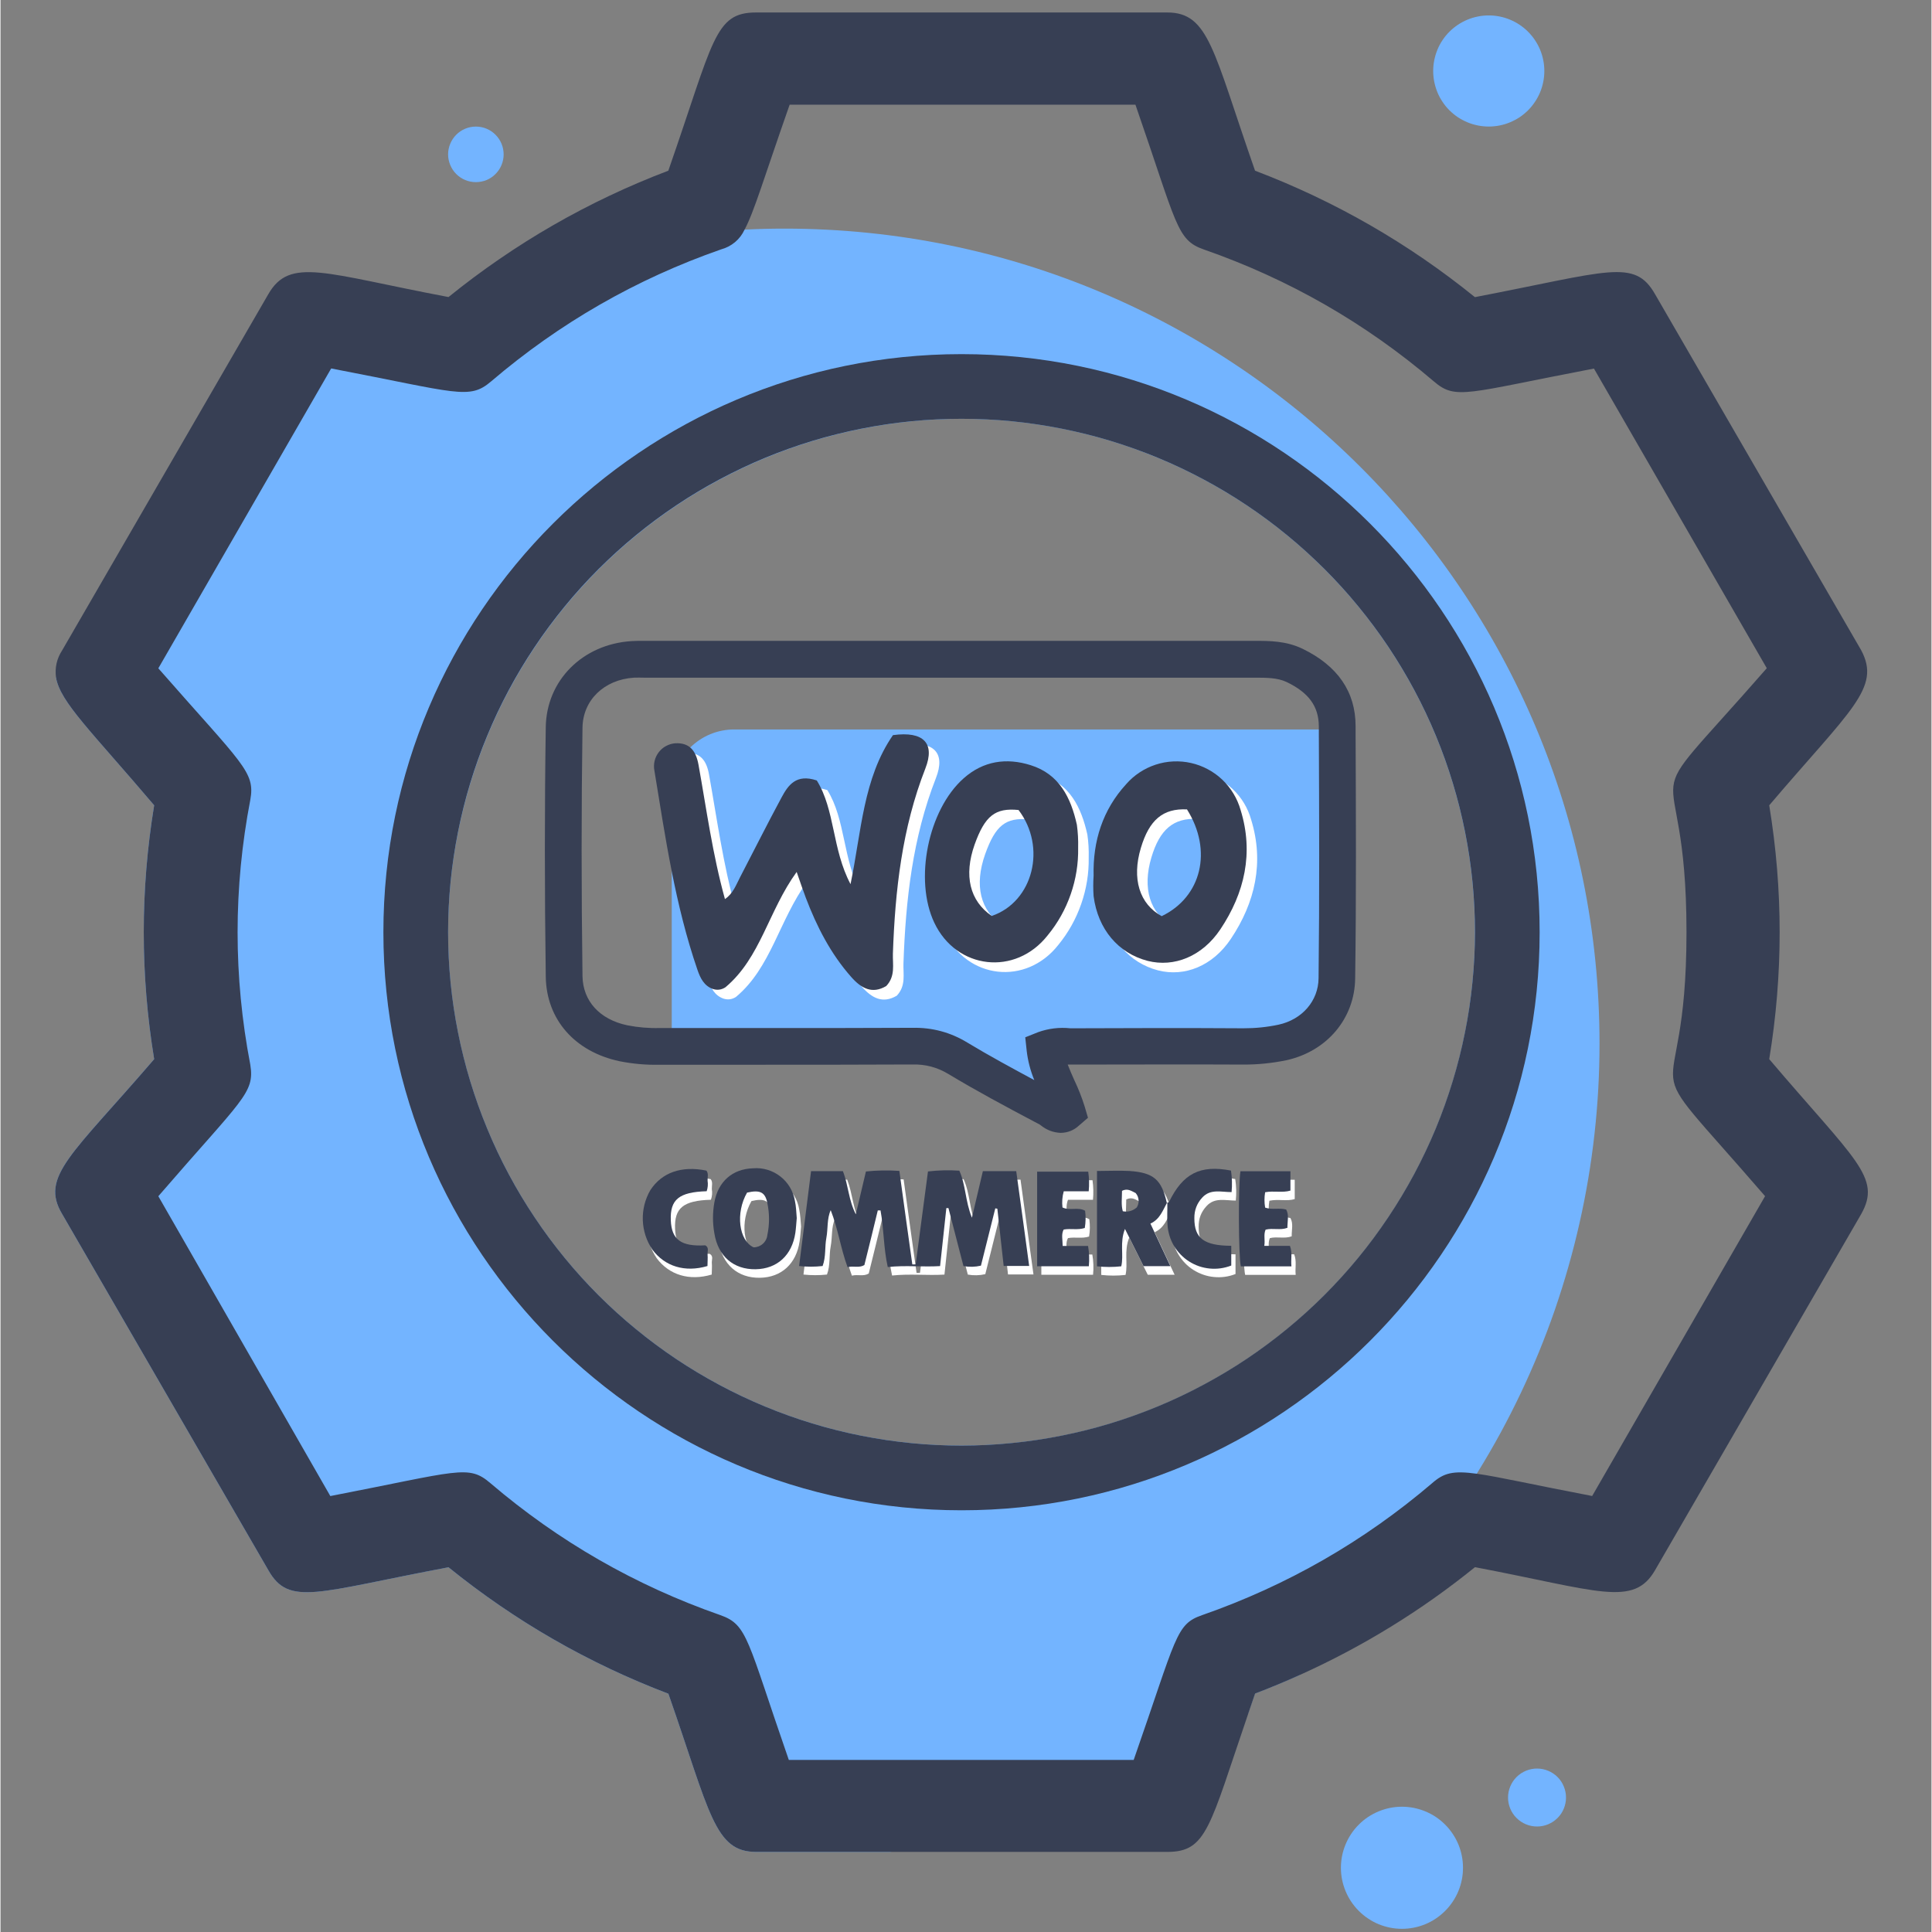 <svg xmlns="http://www.w3.org/2000/svg" xmlns:xlink="http://www.w3.org/1999/xlink" width="300" viewBox="0 0 224.88 225" height="300" preserveAspectRatio="xMidYMid meet"><rect x="0" y="0" width="224.88" height="225" fill="#808080" stroke="none"/><defs><clipPath id="7c357c582d"><path d="M 6.371 26.047 L 186.961 26.047 L 186.961 215.945 L 6.371 215.945 Z M 6.371 26.047 " clip-rule="nonzero"></path></clipPath><clipPath id="9b3da25882"><path d="M 6.371 1.211 L 217.648 1.211 L 217.648 215.945 L 6.371 215.945 Z M 6.371 1.211 " clip-rule="nonzero"></path></clipPath><clipPath id="e8b8d35fde"><path d="M 166 1.211 L 179.965 1.211 L 179.965 15 L 166 15 Z M 166 1.211 " clip-rule="nonzero"></path></clipPath><clipPath id="2f2c41d302"><path d="M 156 210 L 170.969 210 L 170.969 224.879 L 156 224.879 Z M 156 210 " clip-rule="nonzero"></path></clipPath></defs><g clip-path="url(#7c357c582d)"><path fill="#73b4ff" d="M 91.305 26.625 C 89.75 26.625 88.195 26.66 86.656 26.742 C 84.57 26.844 82.488 27.012 80.41 27.254 C 78.336 27.492 76.27 27.801 74.211 28.176 C 72.16 28.547 70.117 28.992 68.09 29.504 C 66.062 30.012 64.059 30.59 62.07 31.234 C 60.078 31.879 58.113 32.586 56.176 33.359 C 54.234 34.133 52.316 34.969 50.43 35.863 C 48.547 36.766 46.691 37.727 44.867 38.75 C 43.043 39.77 41.258 40.852 39.508 41.992 C 37.754 43.129 36.043 44.328 34.371 45.578 C 32.699 46.832 31.07 48.141 29.48 49.504 C 27.898 50.859 26.359 52.273 24.863 53.734 C 23.371 55.199 21.926 56.707 20.535 58.262 C 19.145 59.82 17.801 61.426 16.516 63.07 C 15.227 64.719 13.992 66.402 12.82 68.129 C 11.645 69.859 10.527 71.625 9.465 73.422 C 8.406 75.223 7.406 77.059 6.469 78.926 C 6.969 81.793 10.578 85.164 17.895 93.785 C 16.277 103.637 16.277 113.492 17.895 123.348 C 8.312 134.504 4.562 137.016 7.184 141.395 L 31.18 182.844 C 33.594 187.129 36.805 185.418 52.172 182.523 C 59.926 188.797 68.461 193.703 77.781 197.25 C 82.648 211.176 83.133 215.672 88.004 215.672 L 103.57 215.672 C 111.062 214.703 118.336 212.855 125.387 210.145 C 132.438 207.426 139.066 203.914 145.273 199.605 C 145.527 198.848 145.805 198.059 146.09 197.23 C 147.848 196.562 149.582 195.84 151.293 195.066 C 154.012 192.852 156.605 190.488 159.062 187.988 C 161.52 185.48 163.832 182.848 166 180.09 C 168.164 177.328 170.172 174.457 172.02 171.473 C 173.867 168.488 175.543 165.414 177.047 162.242 C 178.555 159.074 179.879 155.828 181.027 152.516 C 182.168 149.195 183.129 145.824 183.898 142.402 C 184.672 138.98 185.25 135.523 185.637 132.035 C 186.027 128.551 186.219 125.051 186.219 121.543 C 186.219 69.121 143.727 26.625 91.305 26.625 Z M 111.922 48.773 C 113.879 48.773 115.832 48.867 117.781 49.059 C 119.73 49.254 121.664 49.539 123.582 49.922 C 125.504 50.305 127.402 50.777 129.277 51.344 C 131.148 51.914 132.992 52.574 134.801 53.324 C 136.613 54.074 138.375 54.91 140.105 55.836 C 141.832 56.758 143.512 57.762 145.141 58.848 C 146.766 59.938 148.336 61.102 149.852 62.348 C 151.367 63.59 152.812 64.902 154.195 66.285 C 155.582 67.672 156.895 69.121 158.141 70.637 C 159.383 72.148 160.543 73.719 161.633 75.348 C 162.719 76.977 163.727 78.656 164.648 80.379 C 165.574 82.105 166.41 83.875 167.16 85.688 C 167.906 87.492 168.566 89.336 169.133 91.211 C 169.703 93.086 170.176 94.98 170.559 96.902 C 170.941 98.824 171.23 100.758 171.422 102.703 C 171.613 104.656 171.707 106.609 171.707 108.57 C 171.707 110.523 171.613 112.477 171.418 114.43 C 171.227 116.375 170.941 118.309 170.559 120.23 C 170.176 122.152 169.699 124.047 169.133 125.922 C 168.562 127.797 167.902 129.641 167.156 131.445 C 166.406 133.258 165.57 135.023 164.648 136.754 C 163.723 138.477 162.719 140.156 161.629 141.785 C 160.539 143.414 159.379 144.984 158.137 146.496 C 156.891 148.012 155.578 149.461 154.191 150.844 C 152.805 152.23 151.359 153.543 149.848 154.785 C 148.332 156.027 146.758 157.191 145.133 158.281 C 143.504 159.371 141.828 160.371 140.098 161.297 C 138.371 162.219 136.605 163.055 134.797 163.805 C 132.984 164.555 131.141 165.215 129.27 165.781 C 127.398 166.352 125.5 166.828 123.578 167.211 C 121.66 167.586 119.723 167.875 117.773 168.066 C 115.828 168.258 113.871 168.355 111.914 168.355 C 109.953 168.355 108.004 168.258 106.055 168.066 C 104.105 167.875 102.168 167.586 100.25 167.207 C 98.328 166.828 96.43 166.352 94.555 165.781 C 92.684 165.215 90.844 164.555 89.031 163.805 C 87.223 163.055 85.457 162.219 83.73 161.293 C 82 160.371 80.32 159.367 78.695 158.281 C 77.066 157.191 75.496 156.023 73.98 154.781 C 72.469 153.539 71.02 152.23 69.637 150.844 C 68.25 149.457 66.938 148.008 65.691 146.492 C 64.453 144.984 63.289 143.41 62.199 141.781 C 61.113 140.152 60.105 138.473 59.184 136.75 C 58.258 135.023 57.426 133.254 56.676 131.441 C 55.926 129.637 55.266 127.793 54.699 125.918 C 54.129 124.043 53.652 122.148 53.27 120.227 C 52.891 118.305 52.602 116.371 52.41 114.426 C 52.219 112.477 52.121 110.52 52.121 108.566 C 52.125 106.605 52.223 104.652 52.418 102.703 C 52.609 100.758 52.898 98.824 53.281 96.902 C 53.668 94.98 54.145 93.086 54.715 91.215 C 55.285 89.34 55.945 87.5 56.695 85.691 C 57.445 83.883 58.277 82.117 59.203 80.387 C 60.129 78.664 61.133 76.988 62.223 75.359 C 63.312 73.73 64.477 72.164 65.715 70.648 C 66.961 69.137 68.273 67.688 69.66 66.301 C 71.043 64.922 72.488 63.605 74.004 62.363 C 75.516 61.121 77.09 59.953 78.719 58.867 C 80.34 57.777 82.02 56.773 83.746 55.852 C 85.473 54.926 87.238 54.09 89.047 53.34 C 90.855 52.59 92.699 51.93 94.57 51.359 C 96.441 50.789 98.34 50.312 100.262 49.934 C 102.18 49.547 104.113 49.258 106.062 49.066 C 108.012 48.871 109.961 48.773 111.922 48.773 Z M 111.922 48.773 " fill-opacity="1" fill-rule="nonzero"></path></g><g clip-path="url(#9b3da25882)"><path fill="#373f54" d="M 205.984 123.348 C 207.602 113.492 207.602 103.637 205.984 93.785 C 215.465 82.641 219.035 80.125 216.695 75.73 L 192.699 34.281 C 190.289 30.051 187.348 31.605 171.707 34.605 C 163.957 28.332 155.422 23.422 146.102 19.879 C 141.238 5.977 140.754 1.453 135.879 1.453 L 88 1.453 C 83.125 1.453 83.074 4.668 77.773 19.879 C 68.457 23.418 59.922 28.328 52.172 34.594 C 37.711 31.859 33.699 29.883 31.18 34.273 L 7.184 75.73 C 6.547 76.707 6.309 77.773 6.469 78.926 C 6.969 81.793 10.578 85.164 17.895 93.785 C 16.277 103.637 16.277 113.492 17.895 123.348 C 8.312 134.504 4.562 137.016 7.184 141.395 L 31.18 182.844 C 33.594 187.129 36.805 185.418 52.172 182.523 C 59.926 188.797 68.461 193.703 77.781 197.25 C 82.648 211.176 83.133 215.672 88.004 215.672 L 135.887 215.672 C 140.492 215.672 140.789 212.797 145.297 199.605 C 145.547 198.848 145.824 198.059 146.109 197.23 C 147.867 196.562 149.602 195.84 151.316 195.066 C 158.652 191.758 165.453 187.578 171.715 182.512 C 186.117 185.246 190.188 187.227 192.703 182.836 L 216.699 141.383 C 219.102 137.109 215.996 135.129 205.984 123.348 Z M 196.348 108.566 C 196.348 131.699 189.168 120.398 205.5 139.305 L 185.363 174.223 C 178.445 172.902 174.477 171.984 171.938 171.633 C 169.133 171.246 168.078 171.543 166.73 172.727 C 158.766 179.52 149.836 184.641 139.949 188.094 C 136.844 189.164 137.004 190.555 131.969 204.961 L 91.805 204.961 C 86.93 190.93 87.035 189.219 83.824 188.094 C 73.938 184.641 65.012 179.52 57.051 172.727 C 54.477 170.523 53.402 171.328 38.41 174.23 L 18.379 139.312 C 28.18 127.961 29.625 127.316 29.09 123.996 C 27.117 113.715 27.117 103.43 29.09 93.152 C 29.68 89.879 28.234 89.078 18.379 77.832 L 38.508 42.91 C 53.289 45.742 54.574 46.602 57.145 44.41 C 65.105 37.617 74.031 32.492 83.918 29.043 C 84.523 28.879 85.062 28.598 85.539 28.203 C 86.016 27.801 86.387 27.316 86.648 26.75 C 87.742 24.742 88.898 20.758 91.902 12.191 L 132.172 12.191 C 137.051 26.25 136.941 27.938 140.152 29.059 C 150.039 32.508 158.969 37.629 166.934 44.426 C 169.504 46.625 170.68 45.77 185.57 42.922 L 205.699 77.82 C 189.168 96.73 196.348 85.305 196.348 108.566 Z M 196.348 108.566 " fill-opacity="1" fill-rule="nonzero"></path></g><path fill="#ffffff" d="M 94.887 137.379 L 98.602 137.379 C 99.242 139.02 99.266 140.797 100.109 142.398 L 101.281 137.418 C 102.578 137.285 103.875 137.262 105.176 137.355 C 105.68 141.066 106.184 144.652 106.684 148.242 L 107.078 148.242 C 107.547 144.648 108.027 141.047 108.504 137.414 C 109.719 137.273 110.938 137.242 112.16 137.324 C 112.914 138.988 112.84 140.871 113.629 142.801 C 114.09 140.836 114.492 139.137 114.902 137.379 L 118.789 137.379 C 119.289 141.031 119.793 144.684 120.297 148.422 L 117.332 148.422 C 117.086 146.184 116.828 143.973 116.594 141.762 L 116.355 141.711 C 115.809 143.922 115.25 146.129 114.688 148.387 C 114.012 148.543 113.336 148.559 112.652 148.438 C 112.066 146.168 111.484 143.922 110.895 141.68 L 110.652 141.68 C 110.418 143.887 110.184 146.082 109.93 148.438 C 107.926 148.562 105.914 148.324 103.832 148.547 C 103.328 146.316 103.391 144.098 102.988 141.953 L 102.676 141.953 C 102.172 144.082 101.625 146.207 101.113 148.316 C 100.484 148.688 99.852 148.387 99.152 148.562 C 98.344 146.363 98.039 144.098 97.184 141.922 C 96.738 142.926 96.887 144.082 96.684 145.141 C 96.477 146.199 96.656 147.332 96.25 148.434 C 95.336 148.531 94.422 148.531 93.512 148.434 C 93.957 144.738 94.418 141.094 94.887 137.379 Z M 94.887 137.379 " fill-opacity="1" fill-rule="nonzero"></path><path fill="#ffffff" d="M 93.234 142.848 C 93.18 143.422 93.148 144 93.062 144.57 C 92.684 147.176 90.945 148.766 88.445 148.809 C 85.867 148.852 84.066 147.277 83.633 144.613 C 83.426 143.418 83.426 142.223 83.633 141.027 C 84.066 138.602 85.738 137.117 88.152 137.047 C 88.719 137.004 89.277 137.062 89.82 137.227 C 90.367 137.391 90.863 137.648 91.316 137.996 C 91.766 138.344 92.137 138.762 92.43 139.25 C 92.723 139.738 92.918 140.266 93.012 140.828 C 93.152 141.484 93.176 142.172 93.234 142.848 Z M 87.457 139.875 C 86.086 142.246 86.5 145.469 88.211 146.246 C 88.41 146.25 88.602 146.215 88.789 146.145 C 88.977 146.074 89.141 145.973 89.289 145.844 C 89.441 145.711 89.559 145.555 89.648 145.383 C 89.742 145.207 89.797 145.02 89.82 144.82 C 90.082 143.578 90.082 142.34 89.82 141.098 C 89.547 139.816 88.949 139.523 87.457 139.875 Z M 87.457 139.875 " fill-opacity="1" fill-rule="nonzero"></path><path fill="#ffffff" d="M 136.367 141.031 C 135.867 141.941 135.527 142.992 134.414 143.504 L 136.734 148.457 L 133.609 148.457 L 131.449 144.125 C 130.812 145.73 131.324 147.137 131.02 148.477 C 130.078 148.582 129.137 148.582 128.191 148.477 L 128.191 137.359 C 129.488 137.359 130.703 137.293 131.953 137.359 C 134.785 137.551 135.715 138.359 136.316 141.062 Z M 132.715 139.969 C 132.25 139.73 131.758 139.348 131.102 139.691 C 131.102 140.539 130.988 141.309 131.195 142.066 C 131.809 142.18 132.352 142.031 132.824 141.621 C 132.988 141.359 133.059 141.078 133.039 140.773 C 133.02 140.469 132.91 140.199 132.715 139.961 Z M 132.715 139.969 " fill-opacity="1" fill-rule="nonzero"></path><path fill="#ffffff" d="M 126.801 141.996 C 126.895 142.668 126.887 143.34 126.773 144.008 C 125.938 144.273 125.145 144.035 124.316 144.188 C 124.016 144.734 124.191 145.344 124.195 146.098 L 127.152 146.098 C 127.289 146.879 127.316 147.668 127.238 148.457 L 121.215 148.457 L 121.215 137.445 L 127.172 137.445 C 127.281 138.199 127.297 138.961 127.23 139.727 L 124.32 139.727 C 124.051 140.398 124.191 141.004 124.168 141.609 C 125.043 142.035 126 141.504 126.801 141.996 Z M 126.801 141.996 " fill-opacity="1" fill-rule="nonzero"></path><path fill="#ffffff" d="M 144.898 137.395 L 150.723 137.395 L 150.723 139.645 C 149.824 139.922 148.816 139.621 147.773 139.836 C 147.668 140.434 147.668 141.027 147.773 141.625 C 148.598 141.918 149.395 141.625 150.223 141.852 C 150.582 142.5 150.359 143.211 150.371 143.98 C 149.531 144.293 148.676 143.98 147.828 144.191 C 147.562 144.785 147.793 145.383 147.672 146.078 L 150.66 146.078 C 150.977 146.91 150.746 147.66 150.836 148.469 L 144.949 148.469 C 144.668 147.297 144.633 138.969 144.898 137.395 Z M 144.898 137.395 " fill-opacity="1" fill-rule="nonzero"></path><path fill="#ffffff" d="M 82.828 148.434 C 80.211 149.207 77.871 148.477 76.422 146.535 C 76.078 146.027 75.809 145.48 75.617 144.898 C 75.426 144.312 75.32 143.715 75.301 143.102 C 75.277 142.484 75.34 141.879 75.492 141.281 C 75.641 140.688 75.867 140.121 76.176 139.59 C 77.52 137.535 79.801 136.727 82.703 137.32 C 82.98 137.664 82.824 138.098 82.84 138.492 C 82.91 138.91 82.875 139.32 82.734 139.723 C 79.516 139.816 78.457 140.68 78.559 143.117 C 78.652 145.367 79.762 146.172 82.574 146.016 C 83.074 146.273 82.801 146.738 82.84 147.117 C 82.879 147.492 82.828 147.945 82.828 148.434 Z M 82.828 148.434 " fill-opacity="1" fill-rule="nonzero"></path><path fill="#ffffff" d="M 136.316 141.078 C 136.406 141.043 136.547 141.031 136.578 140.969 C 138.188 137.656 140.207 136.621 143.797 137.312 C 143.922 138.148 143.945 138.98 143.863 139.82 C 142.648 139.82 141.402 139.414 140.453 140.461 C 139.82 141.141 139.516 141.945 139.535 142.875 C 139.535 145.203 140.645 146.051 143.828 146.078 L 143.828 148.371 C 143.43 148.527 143.02 148.637 142.594 148.695 C 142.172 148.754 141.746 148.762 141.32 148.719 C 140.895 148.68 140.48 148.59 140.074 148.449 C 139.672 148.312 139.289 148.125 138.926 147.898 C 138.566 147.668 138.234 147.402 137.941 147.094 C 137.645 146.785 137.387 146.449 137.168 146.082 C 136.949 145.715 136.773 145.332 136.648 144.922 C 136.52 144.516 136.441 144.098 136.414 143.668 C 136.336 142.797 136.414 141.91 136.414 141.027 Z M 136.316 141.078 " fill-opacity="1" fill-rule="nonzero"></path><path fill="#373f54" d="M 94.395 136.391 L 98.102 136.391 C 98.746 138.031 98.766 139.805 99.609 141.41 L 100.785 136.43 C 102.078 136.293 103.379 136.273 104.68 136.363 C 105.184 140.078 105.684 143.664 106.188 147.254 L 106.578 147.254 C 107.051 143.66 107.527 140.059 108.012 136.426 C 109.223 136.285 110.441 136.254 111.664 136.336 C 112.418 138.004 112.344 139.883 113.129 141.812 C 113.594 139.848 113.996 138.148 114.406 136.391 L 118.289 136.391 C 118.793 140.043 119.297 143.695 119.797 147.434 L 116.828 147.434 C 116.578 145.195 116.328 142.98 116.09 140.766 L 115.852 140.723 L 114.18 147.398 C 113.508 147.555 112.828 147.57 112.145 147.449 L 110.395 140.691 L 110.152 140.691 C 109.91 142.895 109.676 145.098 109.422 147.449 C 107.418 147.574 105.41 147.332 103.328 147.559 C 102.828 145.332 102.883 143.105 102.484 140.961 L 102.168 140.961 C 101.668 143.094 101.121 145.219 100.605 147.328 C 99.977 147.699 99.344 147.398 98.645 147.57 C 97.844 145.379 97.535 143.105 96.684 140.934 C 96.23 141.938 96.379 143.094 96.18 144.152 C 95.977 145.211 96.148 146.344 95.742 147.441 C 94.828 147.543 93.918 147.543 93.004 147.441 C 93.461 143.75 93.922 140.098 94.395 136.391 Z M 94.395 136.391 " fill-opacity="1" fill-rule="nonzero"></path><path fill="#373f54" d="M 92.73 141.855 C 92.676 142.434 92.648 143.012 92.566 143.578 C 92.18 146.188 90.445 147.773 87.945 147.816 C 85.367 147.859 83.562 146.309 83.133 143.625 C 82.922 142.43 82.922 141.234 83.133 140.039 C 83.562 137.613 85.234 136.129 87.648 136.059 C 88.215 136.012 88.773 136.07 89.32 136.234 C 89.863 136.398 90.363 136.656 90.812 137.004 C 91.262 137.352 91.633 137.773 91.926 138.258 C 92.219 138.746 92.414 139.27 92.512 139.832 C 92.656 140.496 92.676 141.184 92.73 141.855 Z M 86.945 138.887 C 85.574 141.258 85.988 144.477 87.699 145.262 C 87.898 145.266 88.09 145.23 88.277 145.16 C 88.461 145.09 88.629 144.988 88.777 144.855 C 88.926 144.723 89.047 144.57 89.137 144.391 C 89.23 144.215 89.285 144.027 89.305 143.832 C 89.566 142.59 89.566 141.348 89.305 140.109 C 89.051 138.828 88.453 138.551 86.961 138.887 Z M 86.945 138.887 " fill-opacity="1" fill-rule="nonzero"></path><path fill="#373f54" d="M 135.871 140.027 C 135.367 140.938 135.031 141.988 133.918 142.5 L 136.238 147.453 L 133.113 147.453 L 130.953 143.121 C 130.316 144.73 130.832 146.133 130.523 147.473 C 129.582 147.578 128.641 147.578 127.695 147.473 L 127.695 136.371 C 128.992 136.371 130.234 136.305 131.461 136.371 C 134.289 136.559 135.219 137.375 135.824 140.074 Z M 132.223 138.961 C 131.75 138.727 131.258 138.344 130.609 138.688 C 130.609 139.535 130.492 140.305 130.699 141.062 C 131.312 141.176 131.855 141.027 132.328 140.617 C 132.488 140.359 132.559 140.078 132.539 139.777 C 132.52 139.477 132.414 139.207 132.223 138.973 Z M 132.223 138.961 " fill-opacity="1" fill-rule="nonzero"></path><path fill="#373f54" d="M 126.309 141.004 C 126.398 141.672 126.387 142.344 126.273 143.012 C 125.441 143.277 124.648 143.043 123.816 143.191 C 123.516 143.738 123.691 144.348 123.699 145.105 L 126.656 145.105 C 126.789 145.887 126.82 146.672 126.746 147.465 L 120.723 147.465 L 120.723 136.453 L 126.676 136.453 C 126.785 137.215 126.805 137.977 126.73 138.738 L 123.824 138.738 C 123.652 139.355 123.602 139.984 123.676 140.621 C 124.551 141.031 125.5 140.531 126.309 141.004 Z M 126.309 141.004 " fill-opacity="1" fill-rule="nonzero"></path><path fill="#373f54" d="M 144.402 136.406 L 150.223 136.406 L 150.223 138.656 C 149.324 138.934 148.32 138.656 147.277 138.848 C 147.176 139.441 147.176 140.039 147.277 140.637 C 148.102 140.926 148.898 140.637 149.73 140.863 C 150.082 141.508 149.867 142.223 149.871 142.992 C 149.035 143.305 148.184 142.992 147.332 143.203 C 147.07 143.797 147.297 144.395 147.18 145.09 L 150.164 145.09 C 150.48 145.922 150.25 146.668 150.34 147.48 L 144.445 147.48 C 144.172 146.309 144.137 137.98 144.402 136.406 Z M 144.402 136.406 " fill-opacity="1" fill-rule="nonzero"></path><path fill="#373f54" d="M 82.332 147.441 C 79.715 148.219 77.375 147.488 75.926 145.543 C 75.582 145.039 75.312 144.492 75.121 143.91 C 74.93 143.324 74.824 142.727 74.801 142.109 C 74.781 141.496 74.844 140.891 74.992 140.293 C 75.145 139.695 75.371 139.133 75.68 138.602 C 77.023 136.547 79.309 135.738 82.207 136.328 C 82.484 136.676 82.328 137.109 82.344 137.504 C 82.41 137.926 82.375 138.332 82.238 138.73 C 79.02 138.828 77.961 139.691 78.062 142.129 C 78.156 144.379 79.266 145.188 82.078 145.031 C 82.555 145.289 82.309 145.75 82.344 146.129 C 82.379 146.504 82.332 146.957 82.332 147.441 Z M 82.332 147.441 " fill-opacity="1" fill-rule="nonzero"></path><path fill="#373f54" d="M 135.824 140.086 C 135.91 140.051 136.051 140.043 136.086 139.977 C 137.699 136.664 139.711 135.633 143.301 136.324 C 143.426 137.16 143.449 137.996 143.371 138.832 C 142.152 138.832 140.906 138.426 139.957 139.465 C 139.324 140.148 139.02 140.957 139.035 141.887 C 139.035 144.211 140.145 145.066 143.332 145.086 L 143.332 147.383 C 142.934 147.539 142.52 147.648 142.098 147.707 C 141.672 147.766 141.25 147.773 140.824 147.734 C 140.395 147.691 139.98 147.602 139.574 147.465 C 139.172 147.324 138.789 147.141 138.426 146.91 C 138.066 146.684 137.738 146.414 137.441 146.105 C 137.141 145.801 136.883 145.465 136.664 145.098 C 136.445 144.73 136.273 144.344 136.145 143.934 C 136.02 143.523 135.938 143.105 135.91 142.68 C 135.836 141.805 135.91 140.922 135.887 140.039 Z M 135.824 140.086 " fill-opacity="1" fill-rule="nonzero"></path><path fill="#73b4ff" d="M 85.457 84.953 C 84.98 84.949 84.504 84.996 84.035 85.09 C 83.566 85.18 83.109 85.32 82.668 85.5 C 82.227 85.684 81.805 85.906 81.41 86.172 C 81.012 86.438 80.641 86.738 80.305 87.074 C 79.965 87.41 79.664 87.777 79.402 88.176 C 79.137 88.574 78.91 88.992 78.727 89.434 C 78.543 89.875 78.406 90.332 78.312 90.801 C 78.219 91.27 78.172 91.742 78.172 92.223 L 78.172 121.793 L 109.609 121.793 L 123.359 129.859 L 122.289 121.793 L 148.793 121.793 C 149.273 121.793 149.746 121.746 150.219 121.652 C 150.688 121.559 151.145 121.422 151.586 121.238 C 152.031 121.055 152.449 120.832 152.844 120.562 C 153.242 120.297 153.613 119.996 153.953 119.656 C 154.293 119.316 154.594 118.949 154.859 118.551 C 155.125 118.152 155.352 117.73 155.535 117.289 C 155.719 116.848 155.859 116.391 155.953 115.922 C 156.047 115.453 156.094 114.977 156.094 114.5 L 156.094 84.953 Z M 85.457 84.953 " fill-opacity="1" fill-rule="nonzero"></path><path fill="#373f54" d="M 157.812 85.41 L 157.812 84.57 C 157.812 80.551 155.715 77.539 151.633 75.555 C 149.719 74.637 147.797 74.633 146.074 74.633 L 74.781 74.633 C 74.359 74.633 73.918 74.633 73.469 74.664 C 67.773 75.035 63.582 79.25 63.5 84.676 C 63.359 94.012 63.359 103.781 63.5 113.746 C 63.57 118.711 66.867 122.488 72.113 123.594 C 73.648 123.898 75.203 124.035 76.77 124 L 86.566 124 C 93.836 124 99.898 124 106.148 123.969 L 106.207 123.969 C 107.707 123.93 109.098 124.297 110.383 125.074 C 113.672 127.059 117.094 128.883 120.426 130.648 L 121.008 130.953 C 121.039 130.973 121.066 130.992 121.094 131.016 L 121.168 131.07 C 121.84 131.609 122.605 131.895 123.461 131.934 C 124.289 131.922 125.004 131.633 125.609 131.07 L 126.645 130.176 L 126.258 128.859 C 125.93 127.805 125.523 126.777 125.047 125.777 C 124.773 125.16 124.508 124.566 124.285 123.98 L 125.238 123.98 C 131.828 123.98 138.293 123.945 144.707 123.98 C 146.395 123.988 148.07 123.82 149.727 123.48 C 154.477 122.445 157.711 118.609 157.762 113.941 C 157.898 104.379 157.852 94.734 157.812 85.41 Z M 120.848 120.203 L 119.34 120.805 L 119.512 122.41 C 119.652 123.574 119.945 124.703 120.395 125.789 C 117.883 124.434 115.148 122.961 112.598 121.418 C 110.637 120.223 108.508 119.652 106.211 119.699 L 106.133 119.699 C 99.605 119.734 93.141 119.73 86.551 119.723 L 76.766 119.723 C 75.496 119.758 74.242 119.652 72.996 119.406 C 69.773 118.727 67.824 116.578 67.777 113.68 C 67.641 103.762 67.641 94.031 67.777 84.734 C 67.828 81.539 70.289 79.152 73.762 78.922 C 74.145 78.898 74.551 78.922 74.953 78.922 L 146.059 78.922 C 147.422 78.922 148.707 78.922 149.777 79.426 C 152.363 80.668 153.52 82.266 153.531 84.602 L 153.531 85.445 C 153.57 94.758 153.613 104.395 153.5 113.926 C 153.473 116.559 151.598 118.734 148.832 119.336 C 147.484 119.621 146.117 119.758 144.742 119.754 C 138.242 119.715 131.812 119.723 125.223 119.754 C 125.078 119.754 124.887 119.754 124.723 119.754 L 124.59 119.754 C 123.312 119.621 122.062 119.77 120.848 120.203 Z M 120.848 120.203 " fill-opacity="1" fill-rule="nonzero"></path><path fill="#ffffff" d="M 108.938 90.613 C 110.078 87.695 108.746 86.246 105.156 86.738 C 101.688 91.758 101.484 97.969 100.223 104.094 C 98.059 100.004 98.426 95.449 96.293 92.016 C 93.879 91.211 92.941 92.578 92.176 94.023 C 90.523 97.082 88.969 100.195 87.355 103.27 C 86.891 104.164 86.559 105.176 85.594 105.832 C 84.141 100.578 83.441 95.363 82.512 90.195 C 82.227 88.59 81.508 87.594 79.797 87.684 C 79.418 87.715 79.059 87.824 78.727 88.008 C 78.391 88.191 78.105 88.434 77.875 88.738 C 77.645 89.043 77.484 89.383 77.398 89.754 C 77.312 90.125 77.305 90.5 77.379 90.875 C 78.66 98.699 79.797 106.555 82.398 114.094 C 82.73 115.051 83.16 115.93 84.188 116.297 C 84.707 116.465 85.195 116.395 85.652 116.102 C 89.754 112.664 90.641 107.223 93.941 102.672 C 94.406 103.992 94.684 104.832 95 105.66 C 96.285 109.02 97.898 112.188 100.305 114.91 C 101.48 116.242 102.742 116.918 104.375 115.961 C 105.469 114.809 105.113 113.449 105.156 112.191 C 105.414 104.816 106.219 97.551 108.938 90.613 Z M 108.938 90.613 " fill-opacity="1" fill-rule="nonzero"></path><path fill="#ffffff" d="M 121.199 90.23 C 118.375 89.348 115.676 89.73 113.391 91.773 C 109.254 95.438 107.609 103.582 109.973 108.582 C 112.559 114.043 119.422 114.832 123.188 110.047 C 124.359 108.617 125.25 107.023 125.859 105.27 C 126.469 103.52 126.762 101.715 126.73 99.863 C 126.754 98.969 126.703 98.078 126.574 97.191 C 125.867 94.031 124.535 91.281 121.199 90.23 Z M 116.68 107.805 C 114.09 106.039 113.387 103.098 114.672 99.473 C 115.867 96.125 117.066 95.176 119.781 95.426 C 123.098 99.77 121.496 106.133 116.672 107.793 Z M 116.68 107.805 " fill-opacity="1" fill-rule="nonzero"></path><path fill="#ffffff" d="M 132.312 92.438 C 129.586 95.422 128.43 99.07 128.523 103.094 C 128.473 103.891 128.473 104.684 128.523 105.48 C 129.027 109.328 131.398 112.121 134.816 113.012 C 137.895 113.797 141.168 112.508 143.285 109.34 C 146.117 105.105 147.184 100.438 145.645 95.449 C 145.453 94.773 145.184 94.141 144.82 93.539 C 144.461 92.938 144.023 92.398 143.516 91.914 C 143.008 91.434 142.445 91.027 141.828 90.695 C 141.211 90.363 140.559 90.121 139.879 89.969 C 139.195 89.812 138.504 89.754 137.805 89.785 C 137.105 89.816 136.422 89.941 135.758 90.16 C 135.09 90.379 134.465 90.68 133.883 91.066 C 133.297 91.453 132.773 91.91 132.312 92.438 Z M 136.473 107.805 C 133.859 106.391 132.957 103.445 134.031 99.859 C 135 96.602 136.598 95.23 139.402 95.371 C 142.438 100.191 141.09 105.59 136.473 107.805 Z M 136.473 107.805 " fill-opacity="1" fill-rule="nonzero"></path><path fill="#373f54" d="M 107.711 89.488 C 108.852 86.574 107.52 85.121 103.934 85.613 C 100.461 90.633 100.262 96.844 98.992 102.969 C 96.832 98.879 97.199 94.324 95.062 90.891 C 92.648 90.086 91.719 91.453 90.945 92.898 C 89.293 95.957 87.742 99.07 86.137 102.145 C 85.668 103.039 85.332 104.051 84.367 104.707 C 82.914 99.453 82.219 94.238 81.289 89.07 C 80.996 87.465 80.281 86.473 78.57 86.562 C 78.188 86.594 77.832 86.703 77.496 86.887 C 77.16 87.066 76.879 87.312 76.648 87.617 C 76.418 87.922 76.258 88.258 76.172 88.629 C 76.086 89 76.078 89.375 76.152 89.75 C 77.434 97.574 78.574 105.43 81.172 112.965 C 81.504 113.926 81.938 114.805 82.957 115.176 C 83.477 115.344 83.969 115.273 84.426 114.977 C 88.523 111.539 89.418 106.098 92.719 101.547 C 93.184 102.867 93.461 103.707 93.777 104.535 C 95.055 107.898 96.668 111.062 99.078 113.785 C 100.258 115.121 101.516 115.797 103.148 114.836 C 104.242 113.684 103.887 112.324 103.926 111.066 C 104.184 103.691 104.992 96.426 107.711 89.488 Z M 107.711 89.488 " fill-opacity="1" fill-rule="nonzero"></path><path fill="#373f54" d="M 119.973 89.113 C 117.152 88.223 114.453 88.609 112.16 90.648 C 108.027 94.312 106.379 102.457 108.746 107.453 C 111.332 112.918 118.195 113.711 121.957 108.922 C 123.137 107.488 124.027 105.891 124.637 104.137 C 125.246 102.379 125.535 100.578 125.5 98.719 C 125.523 97.824 125.473 96.934 125.352 96.047 C 124.656 92.906 123.312 90.156 119.973 89.113 Z M 115.457 106.688 C 112.871 104.918 112.16 101.98 113.445 98.352 C 114.645 95.004 115.844 94.059 118.559 94.332 C 121.852 98.648 120.27 105.012 115.445 106.668 Z M 115.457 106.688 " fill-opacity="1" fill-rule="nonzero"></path><path fill="#373f54" d="M 131.09 91.328 C 128.355 94.312 127.203 97.961 127.301 101.984 C 127.246 102.781 127.246 103.574 127.301 104.371 C 127.801 108.223 130.176 111.012 133.59 111.902 C 136.668 112.684 139.941 111.398 142.059 108.234 C 144.895 103.992 145.961 99.324 144.422 94.336 C 144.23 93.668 143.957 93.031 143.594 92.43 C 143.234 91.828 142.801 91.289 142.293 90.805 C 141.785 90.324 141.223 89.914 140.602 89.586 C 139.984 89.254 139.336 89.012 138.652 88.859 C 137.973 88.703 137.281 88.645 136.582 88.676 C 135.879 88.707 135.199 88.832 134.531 89.051 C 133.867 89.27 133.238 89.57 132.656 89.957 C 132.07 90.344 131.547 90.801 131.09 91.328 Z M 135.242 106.703 C 132.637 105.281 131.727 102.336 132.805 98.75 C 133.777 95.492 135.371 94.125 138.176 94.262 C 141.195 99.066 139.859 104.465 135.242 106.688 Z M 135.242 106.703 " fill-opacity="1" fill-rule="nonzero"></path><path fill="#373f54" d="M 111.922 41.242 C 74.797 41.242 44.59 71.441 44.59 108.566 C 44.59 145.684 74.797 175.887 111.922 175.887 C 149.043 175.887 179.246 145.684 179.246 108.566 C 179.246 71.441 149.039 41.242 111.922 41.242 Z M 111.922 168.355 C 109.961 168.355 108.012 168.258 106.059 168.066 C 104.109 167.875 102.176 167.586 100.258 167.207 C 98.336 166.828 96.438 166.352 94.562 165.781 C 92.691 165.215 90.848 164.555 89.039 163.805 C 87.227 163.055 85.461 162.219 83.734 161.293 C 82.008 160.371 80.328 159.367 78.703 158.281 C 77.074 157.191 75.504 156.027 73.988 154.781 C 72.473 153.539 71.027 152.23 69.641 150.844 C 68.254 149.457 66.941 148.008 65.699 146.492 C 64.461 144.984 63.293 143.41 62.207 141.781 C 61.117 140.152 60.109 138.473 59.188 136.75 C 58.262 135.023 57.43 133.254 56.68 131.441 C 55.93 129.637 55.273 127.793 54.703 125.918 C 54.133 124.043 53.66 122.148 53.277 120.227 C 52.895 118.309 52.605 116.371 52.414 114.426 C 52.223 112.477 52.125 110.52 52.125 108.566 C 52.125 106.605 52.223 104.652 52.414 102.703 C 52.605 100.754 52.895 98.82 53.277 96.898 C 53.66 94.977 54.133 93.082 54.703 91.207 C 55.273 89.332 55.93 87.488 56.68 85.684 C 57.43 83.871 58.262 82.105 59.188 80.375 C 60.109 78.652 61.117 76.973 62.207 75.344 C 63.293 73.715 64.461 72.148 65.699 70.633 C 66.941 69.117 68.254 67.668 69.641 66.281 C 71.027 64.902 72.473 63.586 73.988 62.344 C 75.504 61.102 77.074 59.934 78.703 58.848 C 80.328 57.758 82.008 56.754 83.734 55.832 C 85.461 54.91 87.227 54.07 89.039 53.32 C 90.848 52.57 92.691 51.914 94.562 51.344 C 96.438 50.773 98.336 50.305 100.258 49.922 C 102.176 49.539 104.109 49.254 106.059 49.059 C 108.012 48.867 109.961 48.773 111.922 48.773 C 113.879 48.773 115.836 48.867 117.781 49.059 C 119.73 49.254 121.664 49.539 123.582 49.922 C 125.504 50.305 127.402 50.773 129.277 51.344 C 131.148 51.914 132.992 52.57 134.801 53.32 C 136.613 54.07 138.379 54.91 140.105 55.832 C 141.832 56.754 143.512 57.758 145.141 58.848 C 146.766 59.934 148.34 61.102 149.852 62.344 C 151.367 63.586 152.812 64.902 154.199 66.281 C 155.586 67.668 156.898 69.117 158.141 70.633 C 159.383 72.148 160.547 73.715 161.637 75.344 C 162.723 76.973 163.73 78.652 164.652 80.375 C 165.578 82.105 166.414 83.871 167.164 85.684 C 167.91 87.488 168.57 89.332 169.137 91.207 C 169.707 93.082 170.18 94.977 170.562 96.898 C 170.945 98.82 171.234 100.754 171.426 102.703 C 171.617 104.652 171.715 106.605 171.715 108.566 C 171.711 110.52 171.613 112.473 171.418 114.422 C 171.227 116.367 170.938 118.305 170.551 120.223 C 170.168 122.145 169.691 124.039 169.121 125.91 C 168.551 127.785 167.891 129.629 167.145 131.434 C 166.395 133.242 165.555 135.008 164.633 136.738 C 163.707 138.461 162.703 140.137 161.613 141.766 C 160.523 143.395 159.363 144.965 158.121 146.477 C 156.879 147.988 155.562 149.438 154.18 150.824 C 152.793 152.207 151.348 153.52 149.832 154.762 C 148.32 156.004 146.75 157.168 145.125 158.258 C 143.496 159.348 141.82 160.348 140.09 161.273 C 138.363 162.199 136.602 163.035 134.793 163.785 C 132.98 164.535 131.141 165.195 129.27 165.766 C 127.398 166.336 125.5 166.812 123.578 167.195 C 121.66 167.578 119.727 167.867 117.777 168.059 C 115.832 168.254 113.879 168.352 111.922 168.355 Z M 111.922 168.355 " fill-opacity="1" fill-rule="nonzero"></path><g clip-path="url(#e8b8d35fde)"><path fill="#73b4ff" d="M 179.793 8.266 C 179.793 8.691 179.75 9.113 179.668 9.531 C 179.586 9.949 179.461 10.352 179.301 10.746 C 179.137 11.137 178.938 11.512 178.699 11.863 C 178.465 12.219 178.195 12.547 177.895 12.848 C 177.594 13.148 177.27 13.414 176.914 13.652 C 176.562 13.883 176.188 14.082 175.793 14.246 C 175.402 14.41 174.996 14.531 174.586 14.613 C 174.168 14.695 173.746 14.738 173.32 14.738 C 172.895 14.738 172.473 14.695 172.059 14.613 C 171.641 14.531 171.234 14.41 170.844 14.246 C 170.449 14.082 170.078 13.883 169.723 13.652 C 169.371 13.414 169.043 13.148 168.742 12.848 C 168.441 12.547 168.172 12.219 167.938 11.863 C 167.699 11.512 167.5 11.137 167.34 10.746 C 167.18 10.352 167.059 9.949 166.973 9.531 C 166.891 9.113 166.848 8.691 166.848 8.266 C 166.848 7.844 166.891 7.422 166.973 7.004 C 167.059 6.586 167.18 6.188 167.34 5.793 C 167.5 5.398 167.699 5.027 167.938 4.672 C 168.172 4.32 168.441 3.992 168.742 3.691 C 169.043 3.391 169.371 3.125 169.723 2.887 C 170.078 2.652 170.449 2.453 170.844 2.289 C 171.234 2.125 171.641 2.004 172.059 1.922 C 172.473 1.836 172.895 1.797 173.32 1.797 C 173.746 1.797 174.168 1.836 174.586 1.922 C 174.996 2.004 175.402 2.125 175.793 2.289 C 176.188 2.453 176.562 2.652 176.914 2.887 C 177.27 3.125 177.594 3.391 177.895 3.691 C 178.195 3.992 178.465 4.32 178.699 4.672 C 178.938 5.027 179.137 5.398 179.301 5.793 C 179.461 6.188 179.586 6.586 179.668 7.004 C 179.75 7.422 179.793 7.844 179.793 8.266 Z M 179.793 8.266 " fill-opacity="1" fill-rule="nonzero"></path></g><path fill="#73b4ff" d="M 58.594 17.98 C 58.594 18.406 58.512 18.82 58.348 19.215 C 58.184 19.613 57.949 19.961 57.645 20.266 C 57.348 20.57 56.996 20.805 56.602 20.969 C 56.203 21.129 55.793 21.211 55.363 21.211 C 54.934 21.211 54.52 21.129 54.125 20.969 C 53.727 20.805 53.379 20.57 53.074 20.266 C 52.77 19.961 52.539 19.613 52.375 19.215 C 52.211 18.82 52.125 18.406 52.125 17.98 C 52.125 17.551 52.211 17.137 52.375 16.742 C 52.539 16.344 52.77 15.996 53.074 15.691 C 53.379 15.387 53.727 15.152 54.125 14.988 C 54.52 14.824 54.934 14.742 55.363 14.742 C 55.793 14.742 56.203 14.824 56.602 14.988 C 56.996 15.152 57.348 15.387 57.645 15.691 C 57.949 15.996 58.184 16.344 58.348 16.742 C 58.512 17.137 58.594 17.551 58.594 17.98 Z M 58.594 17.98 " fill-opacity="1" fill-rule="nonzero"></path><g clip-path="url(#2f2c41d302)"><path fill="#73b4ff" d="M 170.32 217.52 C 170.32 217.988 170.277 218.449 170.184 218.906 C 170.094 219.363 169.961 219.809 169.781 220.238 C 169.602 220.672 169.383 221.082 169.121 221.469 C 168.863 221.855 168.57 222.215 168.238 222.547 C 167.906 222.875 167.547 223.172 167.164 223.43 C 166.777 223.691 166.367 223.91 165.934 224.09 C 165.504 224.266 165.059 224.402 164.602 224.492 C 164.141 224.586 163.68 224.629 163.211 224.629 C 162.746 224.629 162.281 224.586 161.824 224.492 C 161.367 224.402 160.922 224.266 160.492 224.09 C 160.059 223.91 159.652 223.691 159.266 223.43 C 158.875 223.172 158.516 222.875 158.188 222.547 C 157.855 222.215 157.562 221.855 157.301 221.469 C 157.043 221.082 156.824 220.672 156.645 220.238 C 156.465 219.809 156.332 219.363 156.238 218.906 C 156.148 218.449 156.102 217.988 156.102 217.52 C 156.102 217.055 156.148 216.59 156.238 216.133 C 156.332 215.676 156.465 215.23 156.645 214.797 C 156.824 214.367 157.043 213.957 157.301 213.57 C 157.562 213.18 157.855 212.82 158.188 212.492 C 158.516 212.16 158.875 211.867 159.266 211.605 C 159.652 211.348 160.059 211.133 160.492 210.953 C 160.922 210.773 161.367 210.641 161.824 210.547 C 162.281 210.457 162.746 210.41 163.211 210.41 C 163.68 210.41 164.141 210.457 164.602 210.547 C 165.059 210.641 165.504 210.773 165.934 210.953 C 166.367 211.133 166.777 211.348 167.164 211.605 C 167.547 211.867 167.906 212.16 168.238 212.492 C 168.57 212.82 168.863 213.18 169.121 213.57 C 169.383 213.957 169.602 214.367 169.781 214.797 C 169.961 215.23 170.094 215.676 170.184 216.133 C 170.277 216.59 170.32 217.055 170.32 217.52 Z M 170.32 217.52 " fill-opacity="1" fill-rule="nonzero"></path></g><path fill="#73b4ff" d="M 182.316 209.34 C 182.316 209.789 182.23 210.219 182.059 210.633 C 181.891 211.047 181.648 211.406 181.332 211.723 C 181.012 212.039 180.648 212.285 180.234 212.457 C 179.82 212.629 179.391 212.715 178.941 212.715 C 178.496 212.715 178.066 212.629 177.652 212.457 C 177.238 212.285 176.871 212.039 176.555 211.723 C 176.238 211.406 175.996 211.047 175.824 210.633 C 175.652 210.219 175.566 209.789 175.566 209.34 C 175.566 208.895 175.652 208.465 175.824 208.051 C 175.996 207.637 176.238 207.27 176.555 206.953 C 176.871 206.637 177.238 206.395 177.652 206.223 C 178.066 206.051 178.496 205.965 178.941 205.965 C 179.391 205.965 179.82 206.051 180.234 206.223 C 180.648 206.395 181.012 206.637 181.332 206.953 C 181.648 207.27 181.891 207.637 182.059 208.051 C 182.23 208.465 182.316 208.895 182.316 209.34 Z M 182.316 209.34 " fill-opacity="1" fill-rule="nonzero"></path></svg>
